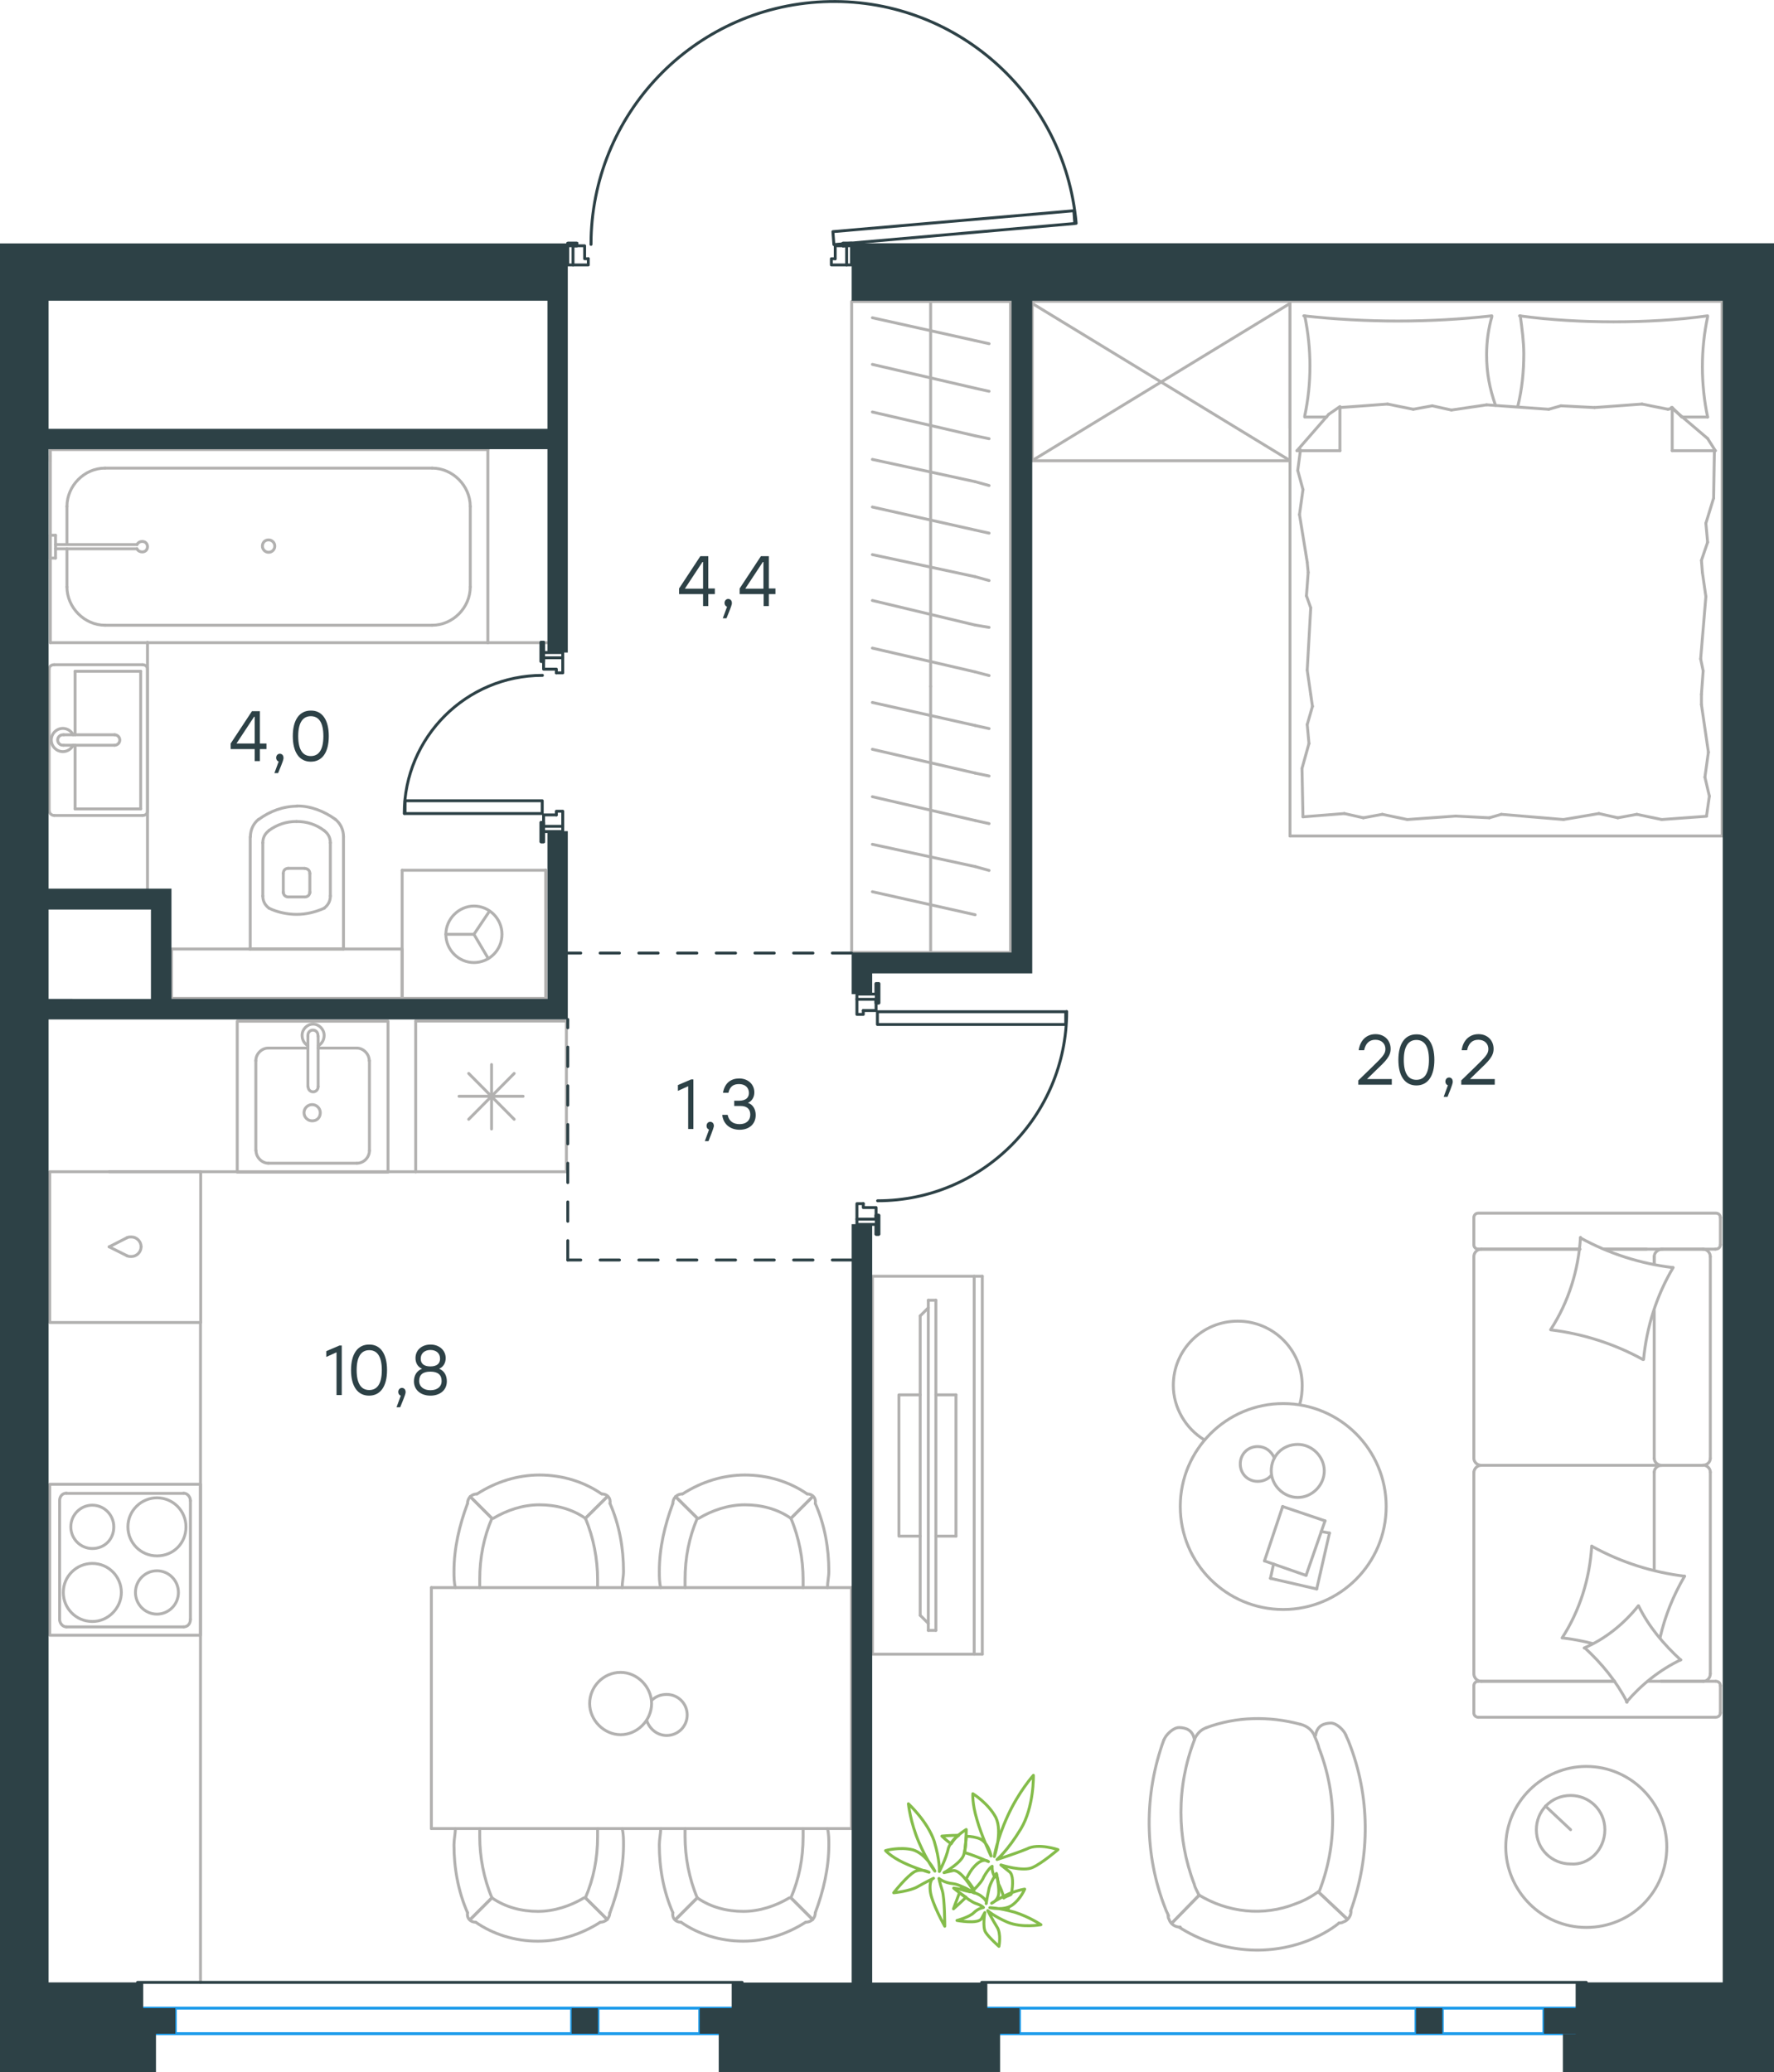 <?xml version="1.0" encoding="utf-8"?>
<!-- Generator: Adobe Illustrator 26.5.0, SVG Export Plug-In . SVG Version: 6.00 Build 0)  -->
<svg version="1.1" id="Слой_1" xmlns="http://www.w3.org/2000/svg" xmlns:xlink="http://www.w3.org/1999/xlink" x="0px" y="0px"
	 viewBox="0 0 916.7 1070.8" style="enable-background:new 0 0 916.7 1070.8;" xml:space="preserve">
<style type="text/css">
	.st0{fill:none;stroke:#B2B1B0;stroke-width:1.5;stroke-linecap:round;stroke-linejoin:round;stroke-miterlimit:22.926;}
	.st1{fill:none;stroke:#1D9CEB;stroke-width:1.5;stroke-linecap:round;stroke-linejoin:round;stroke-miterlimit:22.926;}
	.st2{fill:none;stroke:#2D4146;stroke-width:1.5;stroke-linecap:round;stroke-linejoin:round;stroke-miterlimit:10;}
	.st3{fill:#2D4146;}
	
		.st4{fill:none;stroke:#2D4146;stroke-width:1.5;stroke-linecap:round;stroke-linejoin:round;stroke-miterlimit:10;stroke-dasharray:10;}
	.st5{fill:none;stroke:#84BC4A;stroke-width:1.5;stroke-linecap:round;stroke-linejoin:round;stroke-miterlimit:22.926;}
</style>
<g>
	<line class="st0" x1="854.8" y1="677" x2="854.8" y2="753.6"/>
	<line class="st0" x1="761.6" y1="885.1" x2="761.6" y2="871.1"/>
	<line class="st0" x1="761.6" y1="864.9" x2="761.6" y2="760.7"/>
	<line class="st0" x1="829.1" y1="645.5" x2="850.9" y2="645.5"/>
	<line class="st0" x1="765.5" y1="645.5" x2="816.4" y2="645.5"/>
	<line class="st0" x1="765.5" y1="868.8" x2="834.3" y2="868.8"/>
	<line class="st0" x1="858.4" y1="757.2" x2="880.2" y2="757.2"/>
	<line class="st0" x1="854.8" y1="760.7" x2="854.8" y2="811.4"/>
	<line class="st0" x1="889" y1="629.2" x2="889" y2="643.2"/>
	<line class="st0" x1="880.2" y1="757.2" x2="858.4" y2="757.2"/>
	<line class="st0" x1="883.8" y1="864.9" x2="883.8" y2="760.7"/>
	<line class="st0" x1="834.3" y1="868.8" x2="763.9" y2="868.8"/>
	<line class="st0" x1="761.6" y1="753.6" x2="761.6" y2="649.4"/>
	<line class="st0" x1="761.6" y1="643.2" x2="761.6" y2="629.2"/>
	<line class="st0" x1="854.8" y1="649.4" x2="854.8" y2="653.3"/>
	<line class="st0" x1="886.4" y1="645.5" x2="829.1" y2="645.5"/>
	<line class="st0" x1="854.8" y1="649.4" x2="854.8" y2="653.3"/>
	<line class="st0" x1="880.2" y1="645.5" x2="858.4" y2="645.5"/>
	<line class="st0" x1="880.2" y1="757.2" x2="858.4" y2="757.2"/>
	<line class="st0" x1="883.8" y1="753.6" x2="883.8" y2="649.4"/>
	<line class="st0" x1="816.4" y1="645.5" x2="763.9" y2="645.5"/>
	<line class="st0" x1="886.4" y1="887.4" x2="763.9" y2="887.4"/>
	<line class="st0" x1="889" y1="871.1" x2="889" y2="885.1"/>
	<line class="st0" x1="851.4" y1="868.8" x2="886.4" y2="868.8"/>
	<line class="st0" x1="858.4" y1="757.2" x2="765.5" y2="757.2"/>
	<line class="st0" x1="858.4" y1="868.8" x2="880.2" y2="868.8"/>
	<path class="st0" d="M886.4,645.5c1.9,0,2.6-1.3,2.6-2.3"/>
	<path class="st0" d="M763.9,868.8c-1.6,0-2.3,1.3-2.3,2.3"/>
	<path class="st0" d="M889,871.1c0-1.6-1.3-2.3-2.3-2.3"/>
	<path class="st0" d="M854.8,753.6c0,1.8,1.6,3.6,3.9,3.6"/>
	<path class="st0" d="M880.2,868.8c1.8,0,3.6-1.6,3.6-3.9"/>
	<path class="st0" d="M883.8,649.4c0-2-1.6-3.9-3.9-3.9"/>
	<path class="st0" d="M761.6,753.6c0,1.8,1.6,3.6,3.9,3.6"/>
	<path class="st0" d="M879.9,757.2c2,0,3.9-1.5,3.9-3.6"/>
	<path class="st0" d="M765.5,757.2c-2,0-3.9,1.6-3.9,3.9"/>
	<path class="st0" d="M889,629.2c0-1.6-1.3-2.3-2.3-2.3H763.9c-1.6,0-2.3,1.3-2.3,2.3"/>
	<path class="st0" d="M883.8,760.7c0-1.8-1.6-3.6-3.9-3.6"/>
	<path class="st0" d="M761.6,885.1c0,1.6,1.3,2.3,2.3,2.3"/>
	<path class="st0" d="M765.5,645.5c-2,0-3.9,1.6-3.9,3.9"/>
	<path class="st0" d="M761.6,643.2c0,1.6,1.3,2.3,2.3,2.3"/>
	<path class="st0" d="M761.6,864.9c0,2,1.6,3.9,3.9,3.9"/>
	<path class="st0" d="M859.1,645.5c-2.2,0-4.3,1.6-4.3,3.9"/>
	<path class="st0" d="M858.7,757.2c-2,0-3.9,1.5-3.9,3.6"/>
	<path class="st0" d="M886.4,887.4c1.9,0,2.6-1.3,2.6-2.3"/>
	<path class="st0" d="M848.9,702.5c-14.7-8.1-31-13.3-47.6-15.3"/>
	<path class="st0" d="M840.8,879.6c-5.5-10.7-13-19.9-21.8-28"/>
	<path class="st0" d="M818.6,851.6c10.8-4.6,20.5-12.4,28-21.8"/>
	<path class="st0" d="M801.4,686.9c9.1-14,14.3-30.6,15.3-47.5"/>
	<path class="st0" d="M822.9,799.2c14.7,8.1,31,13.3,47.6,15.3"/>
	<path class="st0" d="M870.5,814.5c-5.9,10.1-10.1,20.5-12.7,31.9"/>
	<path class="st0" d="M807.2,846.4c9.1-14,14.3-30.6,15.3-47.5"/>
	<path class="st0" d="M816.7,639.7c14.7,8.1,31,13.3,47.6,15.3"/>
	<path class="st0" d="M864.6,655c-8.5,14.3-13.7,30.6-15.3,47.5"/>
	<path class="st0" d="M846.7,829.8c5.2,10.7,13,19.9,21.8,28"/>
	<path class="st0" d="M822.9,849.3c-4.9-1.3-10.4-2.3-15.3-2.9"/>
	<path class="st0" d="M868.5,857.7c-10.8,5.2-20.2,12.7-28,21.8"/>
</g>
<g>
	<line class="st0" x1="680.4" y1="821.1" x2="656.5" y2="815.6"/>
	<line class="st0" x1="656.5" y1="815.6" x2="658.1" y2="808.2"/>
	<line class="st0" x1="682.7" y1="791.4" x2="687" y2="792.2"/>
	<line class="st0" x1="687" y1="792.2" x2="680.4" y2="821.1"/>
	<line class="st0" x1="674.9" y1="814.1" x2="653.4" y2="806.6"/>
	<line class="st0" x1="653.4" y1="806.6" x2="662.8" y2="778.5"/>
	<line class="st0" x1="662.8" y1="778.5" x2="684.7" y2="785.9"/>
	<line class="st0" x1="684.7" y1="785.9" x2="674.9" y2="814.1"/>
	<ellipse class="st0" cx="663.1" cy="778.5" rx="53.2" ry="53.2"/>
	<path class="st0" d="M656.9,760.1c0,7.4,6.3,13.7,13.7,13.7c7.4,0,13.7-6.3,13.7-13.7s-6.3-13.7-13.7-13.7
		C662.8,746.4,656.9,752.3,656.9,760.1z"/>
	<path class="st0" d="M656.9,762.4c-1.6,2-4.3,3.1-7,3.1c-5.1,0-9-3.9-9-9c0-5.1,3.9-9,9-9c3.9,0,7,2.3,8.6,5.9"/>
	<path class="st0" d="M622.4,744.1c-9.8-5.9-16.1-16.8-16.1-28.2c0-18.4,14.9-33.2,33.3-33.2c18.4,0,33.3,14.9,33.3,33.2
		c0,3.3-0.3,6.5-1.3,9.8"/>
</g>
<g>
	<g>
		<line class="st0" x1="503.4" y1="854.8" x2="503.4" y2="659.5"/>
		<polyline class="st0" points="507.6,659.5 450.8,659.5 450.8,854.8 507.6,854.8 		"/>
		<line class="st0" x1="507.6" y1="854.8" x2="507.6" y2="659.5"/>
	</g>
	<g>
		<polyline class="st0" points="475.5,720.8 464.5,720.8 464.5,793.8 475.5,793.8 		"/>
		<line class="st0" x1="483.6" y1="793.8" x2="494" y2="793.8"/>
		<line class="st0" x1="494" y1="793.8" x2="494" y2="720.8"/>
		<line class="st0" x1="494" y1="720.8" x2="483.6" y2="720.8"/>
		<line class="st0" x1="483.6" y1="842.5" x2="479.7" y2="842.5"/>
		<line class="st0" x1="475.5" y1="680" x2="479.7" y2="675.8"/>
		<line class="st0" x1="479.7" y1="838.9" x2="475.5" y2="834.7"/>
		<line class="st0" x1="479.7" y1="671.9" x2="479.7" y2="842.5"/>
		<line class="st0" x1="483.6" y1="842.5" x2="483.6" y2="671.9"/>
		<line class="st0" x1="483.6" y1="671.9" x2="479.7" y2="671.9"/>
		<line class="st0" x1="475.5" y1="834.7" x2="475.5" y2="680"/>
	</g>
</g>
<g>
	<path class="st0" d="M671.9,891c3.7,0.9,6.3,3.2,7.5,6.3"/>
	<path class="st0" d="M623.3,892.8c15.5-5.8,32.5-6.1,48.6-1.8"/>
	<path class="st0" d="M695.5,896.7c0.4,1.2,1.1,2.3,1.5,3.5c11.1,28,11.2,59.1,0.9,87.4"/>
	<path class="st0" d="M679.4,897.4c0.8,1.9,1.7,3.8,2.2,6c9.4,24.1,9.4,50.8-0.1,74.5"/>
	<path class="st0" d="M617.1,899.1c1.3-3,3.1-5.1,6.2-6.3"/>
	<path class="st0" d="M603.8,990c-0.4-1.2-1.1-2.3-1.5-3.5c-11.1-28-11.2-59.1-0.9-87.4"/>
	<path class="st0" d="M619.6,979.4c-0.8-1.9-2-3.6-2.5-5.8c-9.1-23.8-9.2-50.4,0.1-74.5"/>
	<path class="st0" d="M681.2,977.6c-3.7,2.6-7.3,4.6-11.8,6.2c-16.6,6.6-35.1,4.5-50.1-4.7"/>
	<path class="st0" d="M692,993.7c-4.8,3.9-10.4,6.8-15.8,9c-21.7,8.6-46.7,6-66.7-6.7"/>
	<line class="st0" x1="619.6" y1="979.4" x2="605.5" y2="993.8"/>
	<line class="st0" x1="681.2" y1="977.6" x2="696.2" y2="991.7"/>
	<line class="st0" x1="681.2" y1="977.6" x2="696.2" y2="991.7"/>
	<line class="st0" x1="619.6" y1="979.4" x2="605.5" y2="993.8"/>
	<path class="st0" d="M609.9,995.8c-2.4,0.2-5.1-1.5-5.8-4c-0.5-0.7-0.4-1.2-0.5-2.2"/>
	<path class="st0" d="M698.1,987.4c0.2,2.4-1.5,5.1-4,5.8c-0.7,0.5-1.3,0.4-2.2,0.5"/>
	<path class="st0" d="M601.5,899c0.8-2.3,4.7-6.4,7.9-6.3c3.2,0.1,7,1.1,7.8,6.4"/>
	<path class="st0" d="M695.5,896.7c-0.8-2.3-4.7-6.4-7.9-6.3c-3.2,0.1-7,1.1-7.8,6.4"/>
</g>
<g>
	<line class="st0" x1="811.6" y1="945.5" x2="798.6" y2="933.3"/>
	<path class="st0" d="M829.3,945.5c0-10.2-8.2-17.7-17.7-17.7c-10.2,0-17.7,8.2-17.7,17.7c0,10.2,8.2,17.7,17.7,17.7
		C821.1,964,829.3,955.8,829.3,945.5z"/>
	<path class="st0" d="M861.3,954.4c0-22.5-18.4-41.6-41.6-41.6c-22.5,0-41.6,18.4-41.6,41.6c0,22.5,18.4,41.6,41.6,41.6
		C842.9,996,861.3,977.6,861.3,954.4z"/>
</g>
<g>
	<line class="st0" x1="889.9" y1="221.7" x2="889.9" y2="155.7"/>
	<line class="st0" x1="666.6" y1="155.7" x2="889.9" y2="155.7"/>
	<line class="st0" x1="685.5" y1="215.5" x2="674.2" y2="215.5"/>
	<line class="st0" x1="864.1" y1="210.6" x2="864.1" y2="232.9"/>
	<line class="st0" x1="869" y1="215.5" x2="864.1" y2="210.6"/>
	<line class="st0" x1="666.6" y1="432" x2="666.6" y2="155.7"/>
	<line class="st0" x1="886.4" y1="232.9" x2="864.1" y2="232.9"/>
	<line class="st0" x1="889.9" y1="155.7" x2="889.9" y2="432"/>
	<line class="st0" x1="670.2" y1="232.9" x2="686.6" y2="214.1"/>
	<line class="st0" x1="686.6" y1="214.1" x2="692.4" y2="210.1"/>
	<line class="st0" x1="882.4" y1="215.5" x2="869.4" y2="215.5"/>
	<line class="st0" x1="692.4" y1="210.6" x2="692.4" y2="232.9"/>
	<line class="st0" x1="863.6" y1="210.6" x2="882.4" y2="226.6"/>
	<line class="st0" x1="882.4" y1="226.6" x2="886.4" y2="232.9"/>
	<line class="st0" x1="670.2" y1="232.9" x2="692.4" y2="232.9"/>
	<line class="st0" x1="769.6" y1="422.6" x2="752.2" y2="421.7"/>
	<line class="st0" x1="826.2" y1="420.4" x2="807.9" y2="423.5"/>
	<line class="st0" x1="845.8" y1="420.8" x2="836" y2="422.6"/>
	<line class="st0" x1="836" y1="422.6" x2="826.2" y2="420.4"/>
	<line class="st0" x1="775.8" y1="420.8" x2="769.6" y2="422.6"/>
	<line class="st0" x1="807.9" y1="423.5" x2="775.8" y2="420.8"/>
	<line class="st0" x1="881.9" y1="421.8" x2="858.7" y2="423.5"/>
	<line class="st0" x1="858.7" y1="423.5" x2="845.8" y2="420.8"/>
	<line class="st0" x1="694.7" y1="420.4" x2="673.3" y2="422.1"/>
	<line class="st0" x1="714.3" y1="420.8" x2="704.5" y2="422.6"/>
	<line class="st0" x1="704.5" y1="422.6" x2="694.7" y2="420.4"/>
	<line class="st0" x1="752.2" y1="421.7" x2="727.2" y2="423.5"/>
	<line class="st0" x1="727.2" y1="423.5" x2="714.3" y2="420.8"/>
	<line class="st0" x1="666.6" y1="432" x2="889.9" y2="432"/>
	<path class="st0" d="M770.9,163.2c-16,1.8-32.1,2.7-48.6,2.7c-16,0-32.5-0.9-48.6-2.7"/>
	<path class="st0" d="M772.8,209.5c-3.1-8.9-4.6-16.8-4.6-26.2c0-6.7,0.9-13.4,2.7-19.6"/>
	<path class="st0" d="M674.2,163.2c1.8,8.5,2.7,17.4,2.7,25.9c0,8.9-0.9,17.4-2.7,25.9"/>
	<path class="st0" d="M785.6,163.2c0.9,6.7,1.8,13.4,1.8,19.6c0,9.4-0.9,18.3-3.1,27.2"/>
	<line class="st0" x1="879.2" y1="289.6" x2="879.7" y2="295.8"/>
	<line class="st0" x1="881.5" y1="270.4" x2="882.4" y2="280.2"/>
	<line class="st0" x1="882.4" y1="280.2" x2="879.2" y2="289.6"/>
	<line class="st0" x1="885.9" y1="232.9" x2="885.5" y2="257.4"/>
	<line class="st0" x1="885.5" y1="257.4" x2="881.5" y2="270.4"/>
	<line class="st0" x1="880.1" y1="346.7" x2="879.2" y2="358.8"/>
	<line class="st0" x1="879.7" y1="295.8" x2="881.5" y2="308.3"/>
	<line class="st0" x1="878.8" y1="340.5" x2="880.1" y2="346.7"/>
	<line class="st0" x1="881.5" y1="308.3" x2="878.8" y2="340.5"/>
	<line class="st0" x1="879.2" y1="358.8" x2="879.2" y2="364.1"/>
	<line class="st0" x1="881" y1="401.6" x2="883.3" y2="411.4"/>
	<line class="st0" x1="883.3" y1="411.4" x2="881.9" y2="421.2"/>
	<line class="st0" x1="879.2" y1="364.1" x2="882.8" y2="388.7"/>
	<line class="st0" x1="882.8" y1="388.7" x2="881" y2="401.6"/>
	<line class="st0" x1="678.2" y1="365" x2="677.3" y2="358.8"/>
	<line class="st0" x1="676.4" y1="384.2" x2="675.5" y2="374.4"/>
	<line class="st0" x1="675.5" y1="374.4" x2="678.2" y2="365"/>
	<line class="st0" x1="673.3" y1="422.1" x2="672.8" y2="397.1"/>
	<line class="st0" x1="672.8" y1="397.1" x2="676.4" y2="384.2"/>
	<line class="st0" x1="675.1" y1="307.9" x2="676" y2="295.8"/>
	<line class="st0" x1="677.3" y1="358.8" x2="675.5" y2="346.3"/>
	<line class="st0" x1="677.3" y1="314.1" x2="675.1" y2="307.9"/>
	<line class="st0" x1="675.5" y1="346.3" x2="677.3" y2="314.1"/>
	<line class="st0" x1="676" y1="295.8" x2="675.5" y2="290.5"/>
	<line class="st0" x1="671.9" y1="233.3" x2="671.9" y2="232.4"/>
	<line class="st0" x1="673.3" y1="253" x2="670.6" y2="243.1"/>
	<line class="st0" x1="670.6" y1="243.1" x2="671.9" y2="233.3"/>
	<line class="st0" x1="675.5" y1="290.5" x2="671.5" y2="265.9"/>
	<line class="st0" x1="671.5" y1="265.9" x2="673.3" y2="253"/>
	<path class="st0" d="M882.4,163.2c-16,2.2-32.1,3.1-48.6,3.1c-16,0-32.5-0.9-48.6-3.1"/>
	<path class="st0" d="M882.4,215.5c-1.8-8.5-2.7-17.4-2.7-25.9c0-8.9,0.9-17.4,2.7-25.9"/>
	<line class="st0" x1="806.6" y1="209.7" x2="824" y2="210.6"/>
	<line class="st0" x1="750" y1="211.9" x2="768.2" y2="209.2"/>
	<line class="st0" x1="730.3" y1="211.5" x2="740.1" y2="209.7"/>
	<line class="st0" x1="740.1" y1="209.7" x2="750" y2="211.9"/>
	<line class="st0" x1="800.3" y1="211.5" x2="806.6" y2="209.7"/>
	<line class="st0" x1="768.2" y1="209.2" x2="800.3" y2="211.5"/>
	<line class="st0" x1="692.4" y1="210.6" x2="717" y2="208.8"/>
	<line class="st0" x1="717" y1="208.8" x2="730.3" y2="211.5"/>
	<line class="st0" x1="861.9" y1="211.5" x2="864.1" y2="211"/>
	<line class="st0" x1="824" y1="210.6" x2="848.5" y2="208.8"/>
	<line class="st0" x1="848.5" y1="208.8" x2="861.9" y2="211.5"/>
	<line class="st0" x1="666.6" y1="155.7" x2="666.6" y2="221.3"/>
</g>
<g>
	<rect x="533.4" y="155.7" class="st0" width="133.2" height="82.4"/>
	<line class="st0" x1="533.4" y1="238" x2="666.6" y2="156.8"/>
	<line class="st0" x1="533.4" y1="156.8" x2="666.6" y2="238"/>
</g>
<g>
	<line class="st0" x1="480.9" y1="492.2" x2="480.9" y2="354.7"/>
	<line class="st0" x1="511.1" y1="376.5" x2="503.9" y2="374.9"/>
	<line class="st0" x1="503.9" y1="374.9" x2="450.8" y2="363"/>
	<line class="st0" x1="511.1" y1="401" x2="503.9" y2="399.5"/>
	<line class="st0" x1="503.9" y1="399.5" x2="450.8" y2="387.2"/>
	<line class="st0" x1="511.1" y1="425.6" x2="503.9" y2="424"/>
	<line class="st0" x1="503.9" y1="424" x2="450.8" y2="411.7"/>
	<line class="st0" x1="511.1" y1="449.8" x2="503.9" y2="447.8"/>
	<line class="st0" x1="503.9" y1="447.8" x2="450.8" y2="436.3"/>
	<line class="st0" x1="503.9" y1="472.7" x2="450.8" y2="460.8"/>
	<rect x="440.1" y="155.8" class="st0" width="82.1" height="336.4"/>
	<line class="st0" x1="480.9" y1="354.7" x2="480.9" y2="155.8"/>
	<line class="st0" x1="511.1" y1="177.6" x2="503.9" y2="176"/>
	<line class="st0" x1="503.9" y1="176" x2="450.8" y2="164.2"/>
	<line class="st0" x1="511.1" y1="202.2" x2="503.9" y2="200.6"/>
	<line class="st0" x1="503.9" y1="200.6" x2="450.8" y2="188.3"/>
	<line class="st0" x1="511.1" y1="226.7" x2="503.9" y2="225.2"/>
	<line class="st0" x1="503.9" y1="225.2" x2="450.8" y2="212.9"/>
	<line class="st0" x1="511.1" y1="250.9" x2="503.9" y2="248.9"/>
	<line class="st0" x1="503.9" y1="248.9" x2="450.8" y2="237.4"/>
	<line class="st0" x1="511.1" y1="275.5" x2="503.9" y2="273.9"/>
	<line class="st0" x1="503.9" y1="273.9" x2="450.8" y2="262"/>
	<line class="st0" x1="511.1" y1="300" x2="503.9" y2="298"/>
	<line class="st0" x1="503.9" y1="298" x2="450.8" y2="286.6"/>
	<line class="st0" x1="511.1" y1="324.2" x2="503.9" y2="323"/>
	<line class="st0" x1="503.9" y1="323" x2="450.8" y2="310.3"/>
	<line class="st0" x1="503.9" y1="347.2" x2="450.8" y2="334.9"/>
	<line class="st0" x1="511.1" y1="349.1" x2="503.9" y2="347.2"/>
</g>
<g>
	<line class="st0" x1="128.9" y1="490.4" x2="177.5" y2="490.4"/>
	<g>
		<line class="st0" x1="129.3" y1="432.4" x2="129.3" y2="490.4"/>
		<line class="st0" x1="170.7" y1="463" x2="170.7" y2="435.5"/>
		<line class="st0" x1="135.8" y1="435.5" x2="135.8" y2="463"/>
		<line class="st0" x1="160.1" y1="461.4" x2="160.1" y2="451.4"/>
		<line class="st0" x1="146.4" y1="451.4" x2="146.4" y2="461.4"/>
		<line class="st0" x1="149" y1="463.5" x2="157.5" y2="463.5"/>
		<line class="st0" x1="177.5" y1="490.4" x2="177.5" y2="432.4"/>
		<line class="st0" x1="157.5" y1="448.7" x2="149" y2="448.7"/>
		<path class="st0" d="M173.3,423.4c-5.8-4.2-12.7-6.9-19.5-6.9c0,0,0,0-0.5,0"/>
		<path class="st0" d="M157.5,463.5c1.6,0,2.6-1.1,2.6-2.6"/>
		<path class="st0" d="M167.5,469.3c2.1-1.6,3.2-3.7,3.2-6.3"/>
		<path class="st0" d="M160.1,451.4c0-1.6-1.1-2.6-2.6-2.6"/>
		<path class="st0" d="M167.5,429.2c-4.2-3.2-9-4.7-14.3-4.7"/>
		<path class="st0" d="M149,448.7c-1.6,0-2.6,1.1-2.6,2.6"/>
		<path class="st0" d="M146.4,460.9c0,1.6,1.1,2.6,2.6,2.6"/>
		<path class="st0" d="M135.8,463c0,2.6,1.1,4.7,3.2,6.3"/>
		<path class="st0" d="M139,469.3c4.2,2.1,9.5,3.2,14.3,3.2c4.8,0,9.5-1.1,14.3-3.2"/>
		<path class="st0" d="M139,429.2c-2.1,1.6-3.2,3.7-3.2,6.3"/>
		<path class="st0" d="M153.7,416.6L153.7,416.6c-7.4,0-14.3,2.6-20.1,6.9"/>
		<path class="st0" d="M177.5,432.4c0-3.7-1.6-6.9-4.2-9"/>
		<path class="st0" d="M133.6,423.4c-2.6,2.1-4.2,5.3-4.2,9"/>
		<path class="st0" d="M153.2,424.5L153.2,424.5c-5.3,0-10,1.6-14.3,4.7"/>
		<path class="st0" d="M170.7,435.5c0-2.6-1.1-4.7-3.2-6.3"/>
	</g>
	<rect x="88.6" y="490.4" class="st0" width="119.2" height="25.5"/>
</g>
<g>
	<line class="st0" x1="72.7" y1="418" x2="38.8" y2="418"/>
	<line class="st0" x1="38.8" y1="418" x2="38.8" y2="385.1"/>
	<line class="st0" x1="38.8" y1="379.7" x2="38.8" y2="346.9"/>
	<line class="st0" x1="72.7" y1="346.9" x2="72.7" y2="418"/>
	<line class="st0" x1="38.8" y1="346.9" x2="72.7" y2="346.9"/>
	<line class="st0" x1="25.4" y1="345.8" x2="25.4" y2="419.1"/>
	<line class="st0" x1="73.6" y1="343.5" x2="28" y2="343.5"/>
	<line class="st0" x1="76.2" y1="419.1" x2="76.2" y2="345.8"/>
	<line class="st0" x1="28" y1="421.4" x2="73.6" y2="421.4"/>
	<path class="st0" d="M73.6,421.4c1.6,0,2.6-0.9,2.6-2.3"/>
	<path class="st0" d="M76.2,345.8c0-1.4-1.1-2.3-2.6-2.3"/>
	<path class="st0" d="M28,343.5c-1.6,0-2.6,0.9-2.6,2.3"/>
	<path class="st0" d="M25.4,419.1c0,0.9,1.1,2.3,2.6,2.3"/>
	<line class="st0" x1="59.2" y1="379.7" x2="32.9" y2="379.7"/>
	<line class="st0" x1="32.9" y1="385.1" x2="59.2" y2="385.1"/>
	<path class="st0" d="M59.2,379.7L59.2,379.7c1.5,0,2.7,1.2,2.7,2.7c0,1.5-1.2,2.7-2.7,2.7h0"/>
	<path class="st0" d="M37.8,385.1c-1,2-3.1,3.3-5.3,3.3c-3.3,0-6-2.7-6-6c0-3.3,2.7-6,6-6c2.2,0,4.3,1.3,5.3,3.3"/>
	<path class="st0" d="M32.9,385.1c-0.1,0-0.3,0-0.4,0c-1.5,0-2.7-1.2-2.7-2.7c0-1.5,1.2-2.7,2.7-2.7c0.1,0,0.3,0,0.4,0"/>
</g>
<g>
	<line class="st0" x1="34.6" y1="280.6" x2="34.6" y2="261.7"/>
	<line class="st0" x1="34.6" y1="303.3" x2="34.6" y2="283.6"/>
	<line class="st0" x1="54.3" y1="241.9" x2="223.3" y2="241.9"/>
	<line class="st0" x1="243" y1="261.7" x2="243" y2="303.3"/>
	<line class="st0" x1="252.1" y1="332.1" x2="26" y2="332.1"/>
	<line class="st0" x1="252.1" y1="232.3" x2="252.1" y2="332.1"/>
	<line class="st0" x1="223.3" y1="323.1" x2="54.3" y2="323.1"/>
	<line class="st0" x1="26" y1="232.3" x2="252.1" y2="232.3"/>
	<line class="st0" x1="26" y1="332.1" x2="26" y2="232.3"/>
	<path class="st0" d="M243,261.7c0-10.7-9.1-19.8-19.7-19.8"/>
	<path class="st0" d="M34.6,303.3c0,10.7,9.1,19.8,19.7,19.8"/>
	<path class="st0" d="M223.3,323.1c10.7,0,19.7-9.1,19.7-19.8"/>
	<path class="st0" d="M54.3,241.9c-10.7,0-19.7,9.1-19.7,19.8"/>
	<line class="st0" x1="26" y1="238.2" x2="26" y2="235.5"/>
	<line class="st0" x1="28.7" y1="281.4" x2="70.8" y2="281.4"/>
	<line class="st0" x1="70.8" y1="283.6" x2="28.7" y2="283.6"/>
	<line class="st0" x1="26" y1="288.4" x2="26" y2="276.6"/>
	<line class="st0" x1="26" y1="276.6" x2="28.7" y2="276.6"/>
	<line class="st0" x1="28.7" y1="276.6" x2="28.7" y2="288.4"/>
	<line class="st0" x1="28.7" y1="288.4" x2="26" y2="288.4"/>
	<path class="st0" d="M70.8,283.6c0.5,1.1,1.6,1.6,2.7,1.6c1.6,0,2.7-1.1,2.7-2.7c0-1.6-1.1-2.7-2.7-2.7c-1.1,0-2.1,0.5-2.7,1.6"/>
	<path class="st0" d="M135.6,282.2c0,1.8,1.5,3.2,3.2,3.2c1.8,0,3.2-1.5,3.2-3.2c0-1.8-1.5-3.2-3.2-3.2
		C136.8,279,135.6,280.5,135.6,282.2z"/>
</g>
<g>
	<line class="st0" x1="207.8" y1="449.7" x2="207.8" y2="515.9"/>
	<g>
		<line class="st0" x1="282" y1="515.9" x2="207.8" y2="515.9"/>
		<line class="st0" x1="282" y1="469.6" x2="282" y2="449.7"/>
		<line class="st0" x1="282" y1="515.9" x2="282" y2="449.7"/>
		<line class="st0" x1="244.9" y1="482.8" x2="252.9" y2="470.9"/>
		<line class="st0" x1="244.9" y1="482.8" x2="230.4" y2="482.8"/>
		<line class="st0" x1="244.9" y1="482.8" x2="252.3" y2="495.3"/>
		<path class="st0" d="M230.4,482.8c0,8,6.5,14.6,14.5,14.6c8,0,14.5-6.5,14.5-14.6c0-8-6.5-14.6-14.5-14.6
			C237.2,468.2,230.4,474.8,230.4,482.8z"/>
		<line class="st0" x1="282" y1="449.7" x2="207.8" y2="449.7"/>
	</g>
</g>
<line class="st0" x1="252.1" y1="332.1" x2="284.2" y2="332.1"/>
<line class="st0" x1="76.2" y1="331.9" x2="76.2" y2="459.4"/>
<g>
	<line class="st0" x1="292.7" y1="527.6" x2="292.7" y2="605.5"/>
	<line class="st0" x1="254" y1="550.1" x2="254" y2="583.4"/>
	<line class="st0" x1="242.2" y1="578.4" x2="265.7" y2="554.7"/>
	<line class="st0" x1="242.2" y1="554.7" x2="265.7" y2="578.4"/>
	<line class="st0" x1="237.2" y1="566.5" x2="270.3" y2="566.5"/>
	<line class="st0" x1="292.7" y1="605.5" x2="214.8" y2="605.5"/>
	<line class="st0" x1="214.8" y1="527.6" x2="214.8" y2="605.5"/>
	<line class="st0" x1="292.7" y1="527.6" x2="214.8" y2="527.6"/>
</g>
<g>
	<rect x="122.6" y="527.7" class="st0" width="77.9" height="78"/>
	<line class="st0" x1="164.4" y1="561.5" x2="164.4" y2="535.4"/>
	<line class="st0" x1="159.1" y1="541.6" x2="138.7" y2="541.6"/>
	<line class="st0" x1="138.7" y1="601.1" x2="184.4" y2="601.1"/>
	<line class="st0" x1="184.4" y1="541.6" x2="164.4" y2="541.6"/>
	<line class="st0" x1="190.9" y1="594.6" x2="190.9" y2="548.1"/>
	<line class="st0" x1="159.1" y1="535.4" x2="159.1" y2="561.5"/>
	<line class="st0" x1="132.2" y1="548.1" x2="132.2" y2="594.6"/>
	<path class="st0" d="M164.4,561.5L164.4,561.5c0,1.5-1.1,2.7-2.6,2.7c-1.5,0-2.6-1.2-2.6-2.7"/>
	<path class="st0" d="M132.2,548.1c0-3.5,3-6.5,6.4-6.5"/>
	<path class="st0" d="M159.1,540.4c-1.9-1.2-3-3.1-3-5.4c0-3.1,2.6-5.8,5.7-5.8c3,0,5.7,2.7,5.7,5.8c0,2.3-1.1,4.2-3,5.4"/>
	<path class="st0" d="M190.9,594.6c0,3.5-3,6.5-6.4,6.5"/>
	<path class="st0" d="M184.4,541.6c3.4,0,6.4,3.1,6.4,6.5"/>
	<path class="st0" d="M138.7,601.1c-3.4,0-6.4-3.1-6.4-6.5"/>
	<path class="st0" d="M159.1,535.4V535c0-1.5,1.1-2.7,2.6-2.7c1.5,0,2.6,1.2,2.6,2.7v0.4"/>
	<path class="st0" d="M165.5,575c0-2.3-1.9-4.2-4.2-4.2c-2.3,0-4.2,1.9-4.2,4.2c0,2.3,1.9,4.2,4.2,4.2
		C164,579.2,165.5,577.3,165.5,575z"/>
</g>
<g>
	<path class="st0" d="M58.8,789c0-6.2-5-11.2-11.1-11.2c-6.1,0-11.1,5-11.1,11.2c0,6.2,5,11.2,11.1,11.2
		C53.9,800.2,58.8,795.6,58.8,789z"/>
	<path class="st0" d="M62.7,822.9c0-8.1-6.5-15-15-15c-8.1,0-15,6.6-15,15c0,8.1,6.5,15,15,15C55.8,838,62.7,831,62.7,822.9z"/>
	<path class="st0" d="M92.2,822.9c0-6.2-5-11.2-11.1-11.2c-6.1,0-11.1,5-11.1,11.2c0,6.2,5,11.2,11.1,11.2
		C87.2,834.1,92.2,829.1,92.2,822.9z"/>
	<path class="st0" d="M96.1,789c0-8.1-6.5-15-15-15c-8.1,0-15,6.6-15,15c0,8.1,6.5,15,15,15S96.1,797.5,96.1,789z"/>
	<line class="st0" x1="30.8" y1="836.8" x2="30.8" y2="775.5"/>
	<line class="st0" x1="94.9" y1="840.7" x2="34.3" y2="840.7"/>
	<line class="st0" x1="98.4" y1="775.5" x2="98.4" y2="836.8"/>
	<line class="st0" x1="34.3" y1="771.7" x2="94.9" y2="771.7"/>
	<path class="st0" d="M98.4,836.8L98.4,836.8c0,2.3-1.5,3.9-3.5,3.9"/>
	<path class="st0" d="M30.8,775.5L30.8,775.5c0-2.3,1.5-3.9,3.5-3.9"/>
	<path class="st0" d="M34.3,840.7L34.3,840.7c-1.9,0-3.5-1.9-3.5-3.9"/>
	<path class="st0" d="M94.9,771.6L94.9,771.6c1.9,0,3.5,1.9,3.5,3.9"/>
	<rect x="25.7" y="767" class="st0" width="77.9" height="78"/>
</g>
<g>
	<rect x="25.7" y="605.5" class="st0" width="78" height="77.9"/>
	<line class="st0" x1="56.4" y1="644.3" x2="65.6" y2="648.9"/>
	<line class="st0" x1="65.6" y1="639.6" x2="56.4" y2="644.3"/>
	<path class="st0" d="M65.6,639.6c0.8-0.4,1.5-0.4,2.3-0.4c2.7,0,5,2.3,5,5"/>
	<path class="st0" d="M65.6,648.9c0.8,0.4,1.5,0.4,2.3,0.4c2.7,0,5-2.3,5-5"/>
</g>
<line class="st0" x1="214.8" y1="605.5" x2="56.4" y2="605.5"/>
<line class="st0" x1="103.6" y1="683.4" x2="103.6" y2="1024.4"/>
<g>
	<line class="st0" x1="440" y1="944.9" x2="222.9" y2="944.9"/>
	<line class="st0" x1="222.9" y1="820.4" x2="440" y2="820.4"/>
	<g>
		<line class="st0" x1="222.9" y1="944.9" x2="222.9" y2="820.4"/>
		<line class="st0" x1="440" y1="820.4" x2="440" y2="944.9"/>
		<path class="st0" d="M304.7,880.3c0,8.6,7.4,16.1,16,16.1c8.6,0,16-7.4,16-16.1c0-8.6-7.4-16.1-16-16.1
			C311.7,864.2,304.7,871.7,304.7,880.3z"/>
		<path class="st0" d="M336.7,878.7c2-2,4.7-3.1,7.8-3.1c5.9,0,10.6,4.7,10.6,10.6s-4.7,10.6-10.6,10.6c-4.7,0-8.6-3.1-10.2-7.4"/>
	</g>
	<g>
		<path class="st0" d="M302.5,784.6c-7-4.9-15.4-7-23.8-7c-8.4,0-16.8,2.8-23.8,7"/>
		<path class="st0" d="M321.5,820.4c0-2.8,0.7-5.6,0.7-8.4c0-11.9-2.1-23.9-7-35.1"/>
		<path class="st0" d="M241.6,776.9c-4.2,11.2-7,23.1-7,35.1c0,2.8,0,5.6,0.7,8.4"/>
		<path class="st0" d="M308.8,820.4c0-1.4,0-2.8,0-4.2c0-10.5-2.1-21.7-6.3-31.6"/>
		<path class="st0" d="M254.2,784.6c-4.2,9.8-6.3,20.3-6.3,31.6c0,1.4,0,2.8,0,4.2"/>
		<path class="st0" d="M310.9,772c-9.1-6.3-20.3-9.8-32.2-9.8c-11.2,0-22.4,3.5-32.2,9.8"/>
		<line class="st0" x1="302.5" y1="784.6" x2="313.8" y2="773.4"/>
		<line class="st0" x1="254.2" y1="784.6" x2="243" y2="773.4"/>
		<line class="st0" x1="302.5" y1="784.6" x2="313.8" y2="773.4"/>
		<line class="st0" x1="254.2" y1="784.6" x2="243" y2="773.4"/>
		<path class="st0" d="M246.5,772c-2.8,0-4.9,2.1-4.9,4.9"/>
		<path class="st0" d="M315.2,776.9c0.5-2.8-1.4-4.9-4.2-4.9"/>
		<path class="st0" d="M408.7,784.6c-7-4.9-15.4-7-23.8-7c-8.4,0-16.8,2.8-23.8,7"/>
		<path class="st0" d="M427.6,820.4c0-2.8,0.7-5.6,0.7-8.4c0-11.9-2.1-23.9-7-35.1"/>
		<path class="st0" d="M347.7,776.9c-4.2,11.2-7,23.1-7,35.1c0,2.8,0,5.6,0.7,8.4"/>
		<path class="st0" d="M415,820.4c0-1.4,0-2.8,0-4.2c0-10.5-2.1-21.7-6.3-31.6"/>
		<path class="st0" d="M360.3,784.6c-4.2,9.8-6.3,20.3-6.3,31.6c0,1.4,0,2.8,0,4.2"/>
		<path class="st0" d="M417.1,772c-9.1-6.3-20.3-9.8-32.2-9.8c-11.2,0-22.4,3.5-32.2,9.8"/>
		<line class="st0" x1="408.7" y1="784.6" x2="419.9" y2="773.4"/>
		<line class="st0" x1="360.4" y1="784.6" x2="349.1" y2="773.4"/>
		<line class="st0" x1="408.7" y1="784.6" x2="419.9" y2="773.4"/>
		<line class="st0" x1="360.4" y1="784.6" x2="349.1" y2="773.4"/>
		<path class="st0" d="M352.6,772c-2.8,0-4.9,2.1-4.9,4.9"/>
		<path class="st0" d="M421.3,776.9c0.5-2.8-1.4-4.9-4.2-4.9"/>
	</g>
	<g>
		<path class="st0" d="M360.3,980.7c7,4.9,15.4,7,23.8,7c8.4,0,16.8-2.8,23.8-7"/>
		<path class="st0" d="M341.4,944.9c0,2.8-0.7,5.6-0.7,8.4c0,11.9,2.1,23.9,7,35.1"/>
		<path class="st0" d="M421.3,988.4c4.2-11.2,7-23.1,7-35.1c0-2.8,0-5.6-0.7-8.4"/>
		<path class="st0" d="M354,944.9c0,1.4,0,2.8,0,4.2c0,10.5,2.1,21.7,6.3,31.6"/>
		<path class="st0" d="M408.7,980.7c4.2-9.8,6.3-20.3,6.3-31.6c0-1.4,0-2.8,0-4.2"/>
		<path class="st0" d="M351.9,993.3c9.1,6.3,20.3,9.8,32.2,9.8c11.2,0,22.4-3.5,32.2-9.8"/>
		<line class="st0" x1="360.3" y1="980.7" x2="349.1" y2="991.9"/>
		<line class="st0" x1="408.7" y1="980.7" x2="419.9" y2="991.9"/>
		<line class="st0" x1="360.3" y1="980.7" x2="349.1" y2="991.9"/>
		<line class="st0" x1="408.7" y1="980.7" x2="419.9" y2="991.9"/>
		<path class="st0" d="M416.4,993.3c2.8,0,4.9-2.1,4.9-4.9"/>
		<path class="st0" d="M347.7,988.4c-0.5,2.8,1.4,4.9,4.2,4.9"/>
		<path class="st0" d="M254.2,980.7c7,4.9,15.4,7,23.8,7c8.4,0,16.8-2.8,23.8-7"/>
		<path class="st0" d="M235.3,944.9c0,2.8-0.7,5.6-0.7,8.4c0,11.9,2.1,23.9,7,35.1"/>
		<path class="st0" d="M315.2,988.4c4.2-11.2,7-23.1,7-35.1c0-2.8,0-5.6-0.7-8.4"/>
		<path class="st0" d="M247.9,944.9c0,1.4,0,2.8,0,4.2c0,10.5,2.1,21.7,6.3,31.6"/>
		<path class="st0" d="M302.5,980.7c4.2-9.8,6.3-20.3,6.3-31.6c0-1.4,0-2.8,0-4.2"/>
		<path class="st0" d="M245.8,993.3c9.1,6.3,20.3,9.8,32.2,9.8c11.2,0,22.4-3.5,32.2-9.8"/>
		<line class="st0" x1="254.2" y1="980.7" x2="243" y2="991.9"/>
		<line class="st0" x1="302.5" y1="980.7" x2="313.8" y2="991.9"/>
		<line class="st0" x1="254.2" y1="980.7" x2="243" y2="991.9"/>
		<line class="st0" x1="302.5" y1="980.7" x2="313.8" y2="991.9"/>
		<path class="st0" d="M310.2,993.3c2.8,0,4.9-2.1,4.9-4.9"/>
		<path class="st0" d="M241.6,988.4c-0.5,2.8,1.4,4.9,4.2,4.9"/>
	</g>
</g>
<rect x="361.6" y="1037.7" class="st1" width="17.5" height="13.2"/>
<rect x="295.4" y="1037.7" class="st1" width="13.6" height="13.2"/>
<rect x="73.4" y="1037.7" class="st1" width="17.2" height="13.2"/>
<line class="st1" x1="90.6" y1="1050.9" x2="295.4" y2="1050.9"/>
<line class="st1" x1="90.6" y1="1037.7" x2="296.8" y2="1037.7"/>
<line class="st1" x1="309" y1="1050.9" x2="361.6" y2="1050.9"/>
<line class="st1" x1="361.6" y1="1037.7" x2="309" y2="1037.7"/>
<line class="st2" x1="71.1" y1="1024.4" x2="383.5" y2="1024.4"/>
<rect x="797.8" y="1037.7" class="st1" width="17.4" height="13.2"/>
<rect x="731.7" y="1037.7" class="st1" width="13.6" height="13.2"/>
<rect x="509.6" y="1037.7" class="st1" width="17.2" height="13.2"/>
<line class="st1" x1="526.8" y1="1050.9" x2="731.7" y2="1050.9"/>
<line class="st1" x1="526.8" y1="1037.7" x2="733" y2="1037.7"/>
<line class="st1" x1="745.2" y1="1050.9" x2="797.8" y2="1050.9"/>
<line class="st1" x1="797.8" y1="1037.7" x2="745.2" y2="1037.7"/>
<line class="st2" x1="507.3" y1="1024.4" x2="819.7" y2="1024.4"/>
<rect x="437.5" y="127" class="st2" width="2.5" height="9.9"/>
<rect x="293.4" y="127" class="st2" width="2.7" height="9.9"/>
<path class="st2" d="M556.1,115.4c-5.9-67-63.4-117.4-130.6-114.5c-67.2,2.9-120.1,58.2-120.1,125.4"/>
<polygon class="st2" points="555.4,115.5 554.9,108.9 430.4,119.7 430.9,126.4 "/>
<polyline class="st2" points="296.1,127 298.1,127 298.1,125.7 293.4,125.7 "/>
<line class="st2" x1="435.6" y1="127" x2="437.5" y2="127"/>
<polyline class="st2" points="440.1,125.7 435.6,125.7 435.6,127 "/>
<polyline class="st2" points="296.1,127 298.1,127 298.1,125.7 293.4,125.7 "/>
<line class="st2" x1="435.6" y1="127" x2="437.5" y2="127"/>
<polyline class="st2" points="440.1,125.7 435.6,125.7 435.6,127 "/>
<polyline class="st2" points="304,133.7 302.1,133.7 302.1,127 296.1,127 "/>
<polyline class="st2" points="296.1,136.9 304,136.9 304,133.7 "/>
<polyline class="st2" points="431.6,133.7 429.6,133.7 429.6,136.9 437.5,136.9 "/>
<polyline class="st2" points="437.5,127 431.6,127 431.6,133.7 "/>
<rect x="442.8" y="513.7" class="st2" width="10" height="2.7"/>
<rect x="442.8" y="630" class="st2" width="10" height="2.7"/>
<path class="st2" d="M453.5,620.5c54,0,97.7-43.8,97.7-97.8"/>
<rect x="453.4" y="522.8" class="st2" width="97.3" height="6.6"/>
<polyline class="st2" points="452.7,513.7 452.7,508.3 454.1,508.3 454.1,518.3 452.7,518.3 452.7,516.3 "/>
<polyline class="st2" points="452.7,630 452.7,628 454.1,628 454.1,637.8 452.7,637.8 452.7,632.6 "/>
<polyline class="st2" points="452.7,630 452.7,628 454.1,628 454.1,637.8 452.7,637.8 452.7,632.6 "/>
<polyline class="st2" points="452.7,513.7 452.7,508.3 454.1,508.3 454.1,518.3 452.7,518.3 452.7,516.3 "/>
<polyline class="st2" points="442.8,630 442.8,622 446.1,622 "/>
<polyline class="st2" points="446.1,622 446.1,624 452.7,624 452.7,630 "/>
<polyline class="st2" points="452.7,516.3 452.7,522.2 446.1,522.2 "/>
<polyline class="st2" points="446.1,522.2 446.1,524.2 442.8,524.2 442.8,516.3 "/>
<rect x="280.9" y="427" class="st2" width="9.9" height="2.7"/>
<rect x="280.9" y="337.2" class="st2" width="9.9" height="2.7"/>
<path class="st2" d="M280.3,349c-39.4,0-71.4,32-71.4,71.4"/>
<rect x="209.3" y="413.8" class="st2" width="70.9" height="6.6"/>
<polyline class="st2" points="280.9,429.7 280.9,435 279.6,435 279.6,425 280.9,425 280.9,427 "/>
<polyline class="st2" points="280.9,339.8 280.9,341.8 279.6,341.8 279.6,331.9 280.9,331.9 280.9,337.2 "/>
<polyline class="st2" points="280.9,339.8 280.9,341.8 279.6,341.8 279.6,331.9 280.9,331.9 280.9,337.2 "/>
<polyline class="st2" points="280.9,429.7 280.9,435 279.6,435 279.6,425 280.9,425 280.9,427 "/>
<polyline class="st2" points="280.9,427 280.9,421.1 287.5,421.1 "/>
<polyline class="st2" points="287.5,421.1 287.5,419.2 290.8,419.2 290.8,427 "/>
<polyline class="st2" points="290.8,339.8 290.8,347.7 287.5,347.7 "/>
<polyline class="st2" points="287.5,347.7 287.5,345.8 280.9,345.8 280.9,339.8 "/>
<g>
	<path class="st3" d="M719.2,560.5h-17.3v-2.2l6.7-6.5c5.6-5.5,7.3-7,7.3-9.7c0-2.8-2-4.8-5.2-4.8c-3.3,0-5.1,2.1-5.8,5.4h-2.8
		c0.7-5.1,4-8.3,8.7-8.3c4.7,0,7.8,3.3,7.8,7.6c0,3.8-2.4,6.2-7.8,11.3l-4.4,4.3h12.8V560.5z"/>
	<path class="st3" d="M741.2,547.7c0,8.4-3.4,13.2-9.3,13.2c-5.8,0-9.3-4.7-9.3-13.2c0-8.5,3.5-13.2,9.3-13.2
		C737.8,534.4,741.2,539.3,741.2,547.7z M738.4,547.7c0-7.4-2.6-10.3-6.5-10.3s-6.5,3-6.5,10.3c0,7.4,2.6,10.3,6.5,10.3
		S738.4,555.1,738.4,547.7z"/>
	<path class="st3" d="M748,566.8H746l2.2-6c-0.8-0.2-1.3-1-1.3-1.9c0-1.2,0.8-2.1,1.9-2.1c0.8,0,1.9,0.5,1.9,2.2
		C750.7,559.6,750.6,560.4,748,566.8z"/>
	<path class="st3" d="M772.4,560.5h-17.3v-2.2l6.7-6.5c5.6-5.5,7.3-7,7.3-9.7c0-2.8-2-4.8-5.2-4.8c-3.3,0-5.1,2.1-5.8,5.4h-2.8
		c0.7-5.1,4-8.3,8.7-8.3c4.7,0,7.8,3.3,7.8,7.6c0,3.8-2.4,6.2-7.8,11.3l-4.4,4.3h12.8V560.5z"/>
</g>
<g>
	<path class="st3" d="M369.4,307H366v6.2h-2.7V307h-12.4v-2.9l11-16.7h4.1v16.7h3.4V307z M363.3,304.2v-13.8H363l-9.1,13.8
		L363.3,304.2z"/>
	<path class="st3" d="M375.4,319.5h-1.9l2.2-6c-0.8-0.2-1.3-1-1.3-1.9c0-1.2,0.8-2.1,1.9-2.1c0.8,0,1.9,0.5,1.9,2.2
		C378.2,312.2,378.1,313,375.4,319.5z"/>
	<path class="st3" d="M400.7,307h-3.4v6.2h-2.7V307h-12.4v-2.9l11-16.7h4.1v16.7h3.4V307z M394.5,304.2v-13.8h-0.3l-9.1,13.8
		L394.5,304.2z"/>
</g>
<g>
	<path class="st3" d="M176.6,695.2v25.7h-2.7v-22.1l-5.3,2.4v-3l6.8-2.9H176.6z"/>
	<path class="st3" d="M200,708c0,8.4-3.4,13.2-9.3,13.2c-5.8,0-9.3-4.7-9.3-13.2s3.5-13.2,9.3-13.2C196.6,694.7,200,699.6,200,708z
		 M197.3,708c0-7.4-2.6-10.3-6.5-10.3s-6.5,3-6.5,10.3c0,7.4,2.6,10.3,6.5,10.3S197.3,715.4,197.3,708z"/>
	<path class="st3" d="M206.8,727.2h-1.9l2.2-6c-0.8-0.2-1.3-1-1.3-1.9c0-1.2,0.8-2.1,1.9-2.1c0.8,0,1.9,0.5,1.9,2.2
		C209.6,719.9,209.5,720.7,206.8,727.2z"/>
	<path class="st3" d="M230.9,713.8c0,4.7-3.7,7.4-8.5,7.4s-8.5-2.8-8.5-7.4c0-3.1,1.5-5.5,4.2-6.5c-2.2-0.9-3.4-3-3.4-5.5
		c0-4.3,3.4-7,7.8-7c4.3,0,7.8,2.8,7.8,7c0,2.5-1.2,4.6-3.4,5.5C229.5,708.3,230.9,710.7,230.9,713.8z M228.2,713.6
		c0-3.2-2-4.8-5.8-4.8c-3.8,0-5.8,1.5-5.8,4.8c0,3,2.4,4.8,5.8,4.8C225.8,718.4,228.2,716.7,228.2,713.6z M217.4,702.1
		c0,2.3,1.4,4,5,4s5-1.7,5-4c0-2.8-2-4.5-5-4.5C219.5,697.6,217.4,699.3,217.4,702.1z"/>
</g>
<g>
	<path class="st3" d="M137.7,387.1h-3.4v6.2h-2.7v-6.2h-12.4v-2.9l11-16.7h4.1v16.7h3.4V387.1z M131.6,384.2v-13.8h-0.3l-9.1,13.8
		L131.6,384.2z"/>
	<path class="st3" d="M143.7,399.5h-1.9l2.2-6c-0.8-0.2-1.3-1-1.3-1.9c0-1.2,0.8-2.1,1.9-2.1c0.8,0,1.9,0.5,1.9,2.2
		C146.5,392.3,146.4,393.1,143.7,399.5z"/>
	<path class="st3" d="M169.9,380.4c0,8.4-3.4,13.2-9.3,13.2c-5.8,0-9.3-4.7-9.3-13.2c0-8.5,3.5-13.2,9.3-13.2
		C166.5,367.1,169.9,372,169.9,380.4z M167.1,380.4c0-7.4-2.6-10.3-6.5-10.3s-6.5,3-6.5,10.3c0,7.4,2.6,10.3,6.5,10.3
		S167.1,387.8,167.1,380.4z"/>
</g>
<g>
	<path class="st3" d="M358.3,557.7v25.7h-2.7v-22.1l-5.3,2.4v-3l6.8-2.9H358.3z"/>
	<path class="st3" d="M366.1,589.7h-1.9l2.2-6c-0.8-0.2-1.3-1-1.3-1.9c0-1.2,0.8-2.1,1.9-2.1c0.8,0,1.9,0.5,1.9,2.2
		C368.8,582.4,368.7,583.2,366.1,589.7z"/>
	<path class="st3" d="M390.5,576.2c0,4.7-3.4,7.6-8.3,7.6c-4.5,0-8.4-2.5-9-7.7h2.8c0.7,3.5,3.2,4.8,6.2,4.8c3.4,0,5.5-1.9,5.5-4.9
		c0-2.6-1.4-4.5-5.1-4.5h-3.2v-2.7h2.4c3.5,0,5.2-1.5,5.2-4c0-2.9-2.1-4.6-5.1-4.6c-2.8,0-4.7,1.1-5.5,4.5h-2.8
		c0.9-5.2,4.2-7.4,8.4-7.4c4.4,0,7.8,2.9,7.8,7.2c0,2.4-1.2,4.5-3.3,5.4C388.9,570.7,390.5,573,390.5,576.2z"/>
</g>
<line class="st4" x1="440.1" y1="651.1" x2="293.4" y2="651.1"/>
<line class="st4" x1="293.4" y1="651.1" x2="293.4" y2="526.8"/>
<line class="st4" x1="440.1" y1="492.5" x2="293.4" y2="492.5"/>
<rect x="295.4" y="1037.7" class="st3" width="13.6" height="13.2"/>
<rect x="731.7" y="1037.7" class="st3" width="13.6" height="13.2"/>
<polygon class="st3" points="510.2,1024.5 450.7,1024.5 450.7,632.6 440.1,632.6 440.1,1024.5 378.1,1024.5 378.1,1037.7 
	361.6,1037.7 361.6,1050.9 371.4,1050.9 371.4,1064.1 371.4,1070.7 516.8,1070.7 516.8,1064.1 516.8,1050.9 526.8,1050.9 
	526.8,1037.7 510.2,1037.7 "/>
<path class="st3" d="M0,125.7v2.4l0,0v0.9h0v941.7h80.6v-6.7v-13.1h10v-13.2H74v-13.3H25.1V573.1v-46.3h46.3h9.2v0h212.8v-6.5v-4.1
	v-86.7h-10.5v86.7H88.6v-0.1v-56.9H78H38.3H25.1v-44.8V232.1h95.1h162.7v105.1h10.5V232.1h0v-10.5v-66.2v-26.3v-2.7v-0.6H0z
	 M38.3,470H78v46.2h-6.5H25.1V470H38.3z M282.9,221.6H120.2H25.1v-66.2h132.2h125.6V221.6z"/>
<polygon class="st3" points="916.7,1024.4 916.7,228.8 916.7,218.2 916.7,155.4 916.7,125.7 502.4,125.7 440.1,125.7 440.1,126.4 
	440.1,129 440.1,136.9 440.1,155.4 522.7,155.4 522.7,492.2 440.1,492.2 440.1,495.1 440.1,503 440.1,513.7 450.7,513.7 450.7,503 
	522.7,503 530.6,503 533.4,503 533.4,155.4 598.8,155.4 754.5,155.4 818.2,155.4 890.2,155.4 890.2,1024.4 814.2,1024.4 
	814.2,1037.7 797.8,1037.7 797.8,1050.9 814.2,1050.9 814.2,1051 807.6,1051 807.6,1064.1 807.6,1070.8 884.4,1070.8 916.7,1070.8 
	"/>
<g>
	<path class="st5" d="M515.2,960.9c0,0,5.4-4.4,12.3-15.8c6.9-11.4,6.5-27.7,6.5-27.7s-7.5,8.3-13.3,21c-5.8,12.7-6.9,21-6.9,21
		s4.4-12.7,0.8-20.2c-4-7.5-11.9-12.3-11.9-12.3s-0.4,5,2.1,13.3c2.3,8.3,7.3,18.9,7.3,18.9s-1.3-7.5-6.5-9.2c-1.3-0.4-3.7-1-6.2-1
		c-0.4,2.3-0.4,6-1,8.3c0.4,0.4,1,0.4,1,0.4c5.4,1.7,11.4,4.4,11.4,4.4s-2.7-2.7-7.5,2.7c-1.3,1.3-2.7,3.7-4,6.2
		c1.3,1.7,3.1,4,4,5.6c2.3-2.3,4.4-4.8,5-6.5c2.7-4.8,4.4-5.6,4.4-5.6s-0.4,2.3,1.3,5.6c0.8-1,1-1.3,1-1.3s0.4,2.1,1,4.8
		c1,2.1,2.1,4.4,2.7,7.3c1-0.8,2.1-1,3.5-1.7l0.4-0.4c1-4.8,1-10-1-11.5l-4.4-3.5c0,0,11.5,3.7,16.4,1.3c4.8-2.1,13.1-9.2,13.1-9.2
		s-10.2-3.5-16-0.4C524.1,958.1,515.2,960.9,515.2,960.9z M495.4,948.4c-4.4,0-8.7,0.4-8.7,0.4s2.1,2.1,4.8,4
		C492.7,950.9,493.7,949.6,495.4,948.4z M497.1,975c-0.4,0.4-0.4,1-0.8,1.3c1.3,0.4,3.5,1,5,1.3l0.4-0.4
		C500.8,976.7,499.1,975.6,497.1,975z M495.8,978.1c-1.7,4.4-3.1,8.3-3.1,8.3s3.1-2.7,6.5-6C498.1,979.8,496.8,978.6,495.8,978.1z
		 M520,986c0,0.4,0.4,1,0.4,1h0.4c0-0.4,0.4-0.8,0.4-1.3C520.4,986,520.4,986,520,986z"/>
	<path class="st5" d="M485.4,967.1c0,0,0.4-5.6-2.7-15.8c-3.5-10.2-13.3-19.2-13.3-19.2s1,9.6,5.4,19.8c4.4,10.2,8.3,15,8.3,15
		s-4.4-8.9-11.4-11c-6.9-1.7-14.1,0.4-14.1,0.4s2.7,3.1,9.2,6.2c6.5,3.1,13.3,5,13.3,5s-3.5-2.1-7.3-0.4c-4,2.1-11,11-11,11
		s8.3-0.8,12.3-3.1c4-2.3,8.3-4.4,8.3-4.4s-2.3,0.4-1.7,6.5s7.5,18.3,7.5,18.3s0-14.4-1.3-18.5c-1.3-4-1.7-6.2-1.7-6.2
		s2.7,2.3,7.3,2.7c3.5,0.4,7.5,3.1,10.2,4.4c0.4,0.4,1,0.4,1,0.4c-1.3-2.3-7.5-12.7-11.5-11.5l-4.4,1c0,0,8.9-5,10.2-9.2
		c1.3-4,1.3-13.1,1.3-13.1s-7.5,4.4-9.2,9.6C488.9,960.6,485.4,967.1,485.4,967.1z"/>
	<path class="st5" d="M510.4,987.3c0,0,2.7,2.7,10.2,6c7.5,3.1,17.3,1.3,17.3,1.3s-5.8-4-13.7-6.5c-8.3-2.3-12.7-2.3-12.7-2.3
		s7.3,1.7,11.5-1.3c4.4-3.1,6.5-8.3,6.5-8.3s-3.1,0.4-7.9,2.3c-4.8,2.1-9.2,5-9.2,5s2.7-1,3.5-4c0.8-3.1-1-11.4-1-11.4s-3.5,5-4,8.7
		c-0.8,3.5-1.3,6.9-1.3,6.9s1-1.3-2.7-4c-3.7-2.7-14.1-4-14.1-4s8.3,6.9,11.4,7.9c3.1,1,4,2.1,4,2.1s-2.7,0.4-5,2.7
		c-2.3,2.3-8.7,4-8.7,4s11,2.1,12.7-1l1.7-3.1c0,0-1.3,7.5,0.4,10.2c1.7,2.7,6.9,7.3,6.9,7.3s1.3-6.5-1-10
		C512.9,992.1,510.4,987.3,510.4,987.3z"/>
</g>
</svg>
